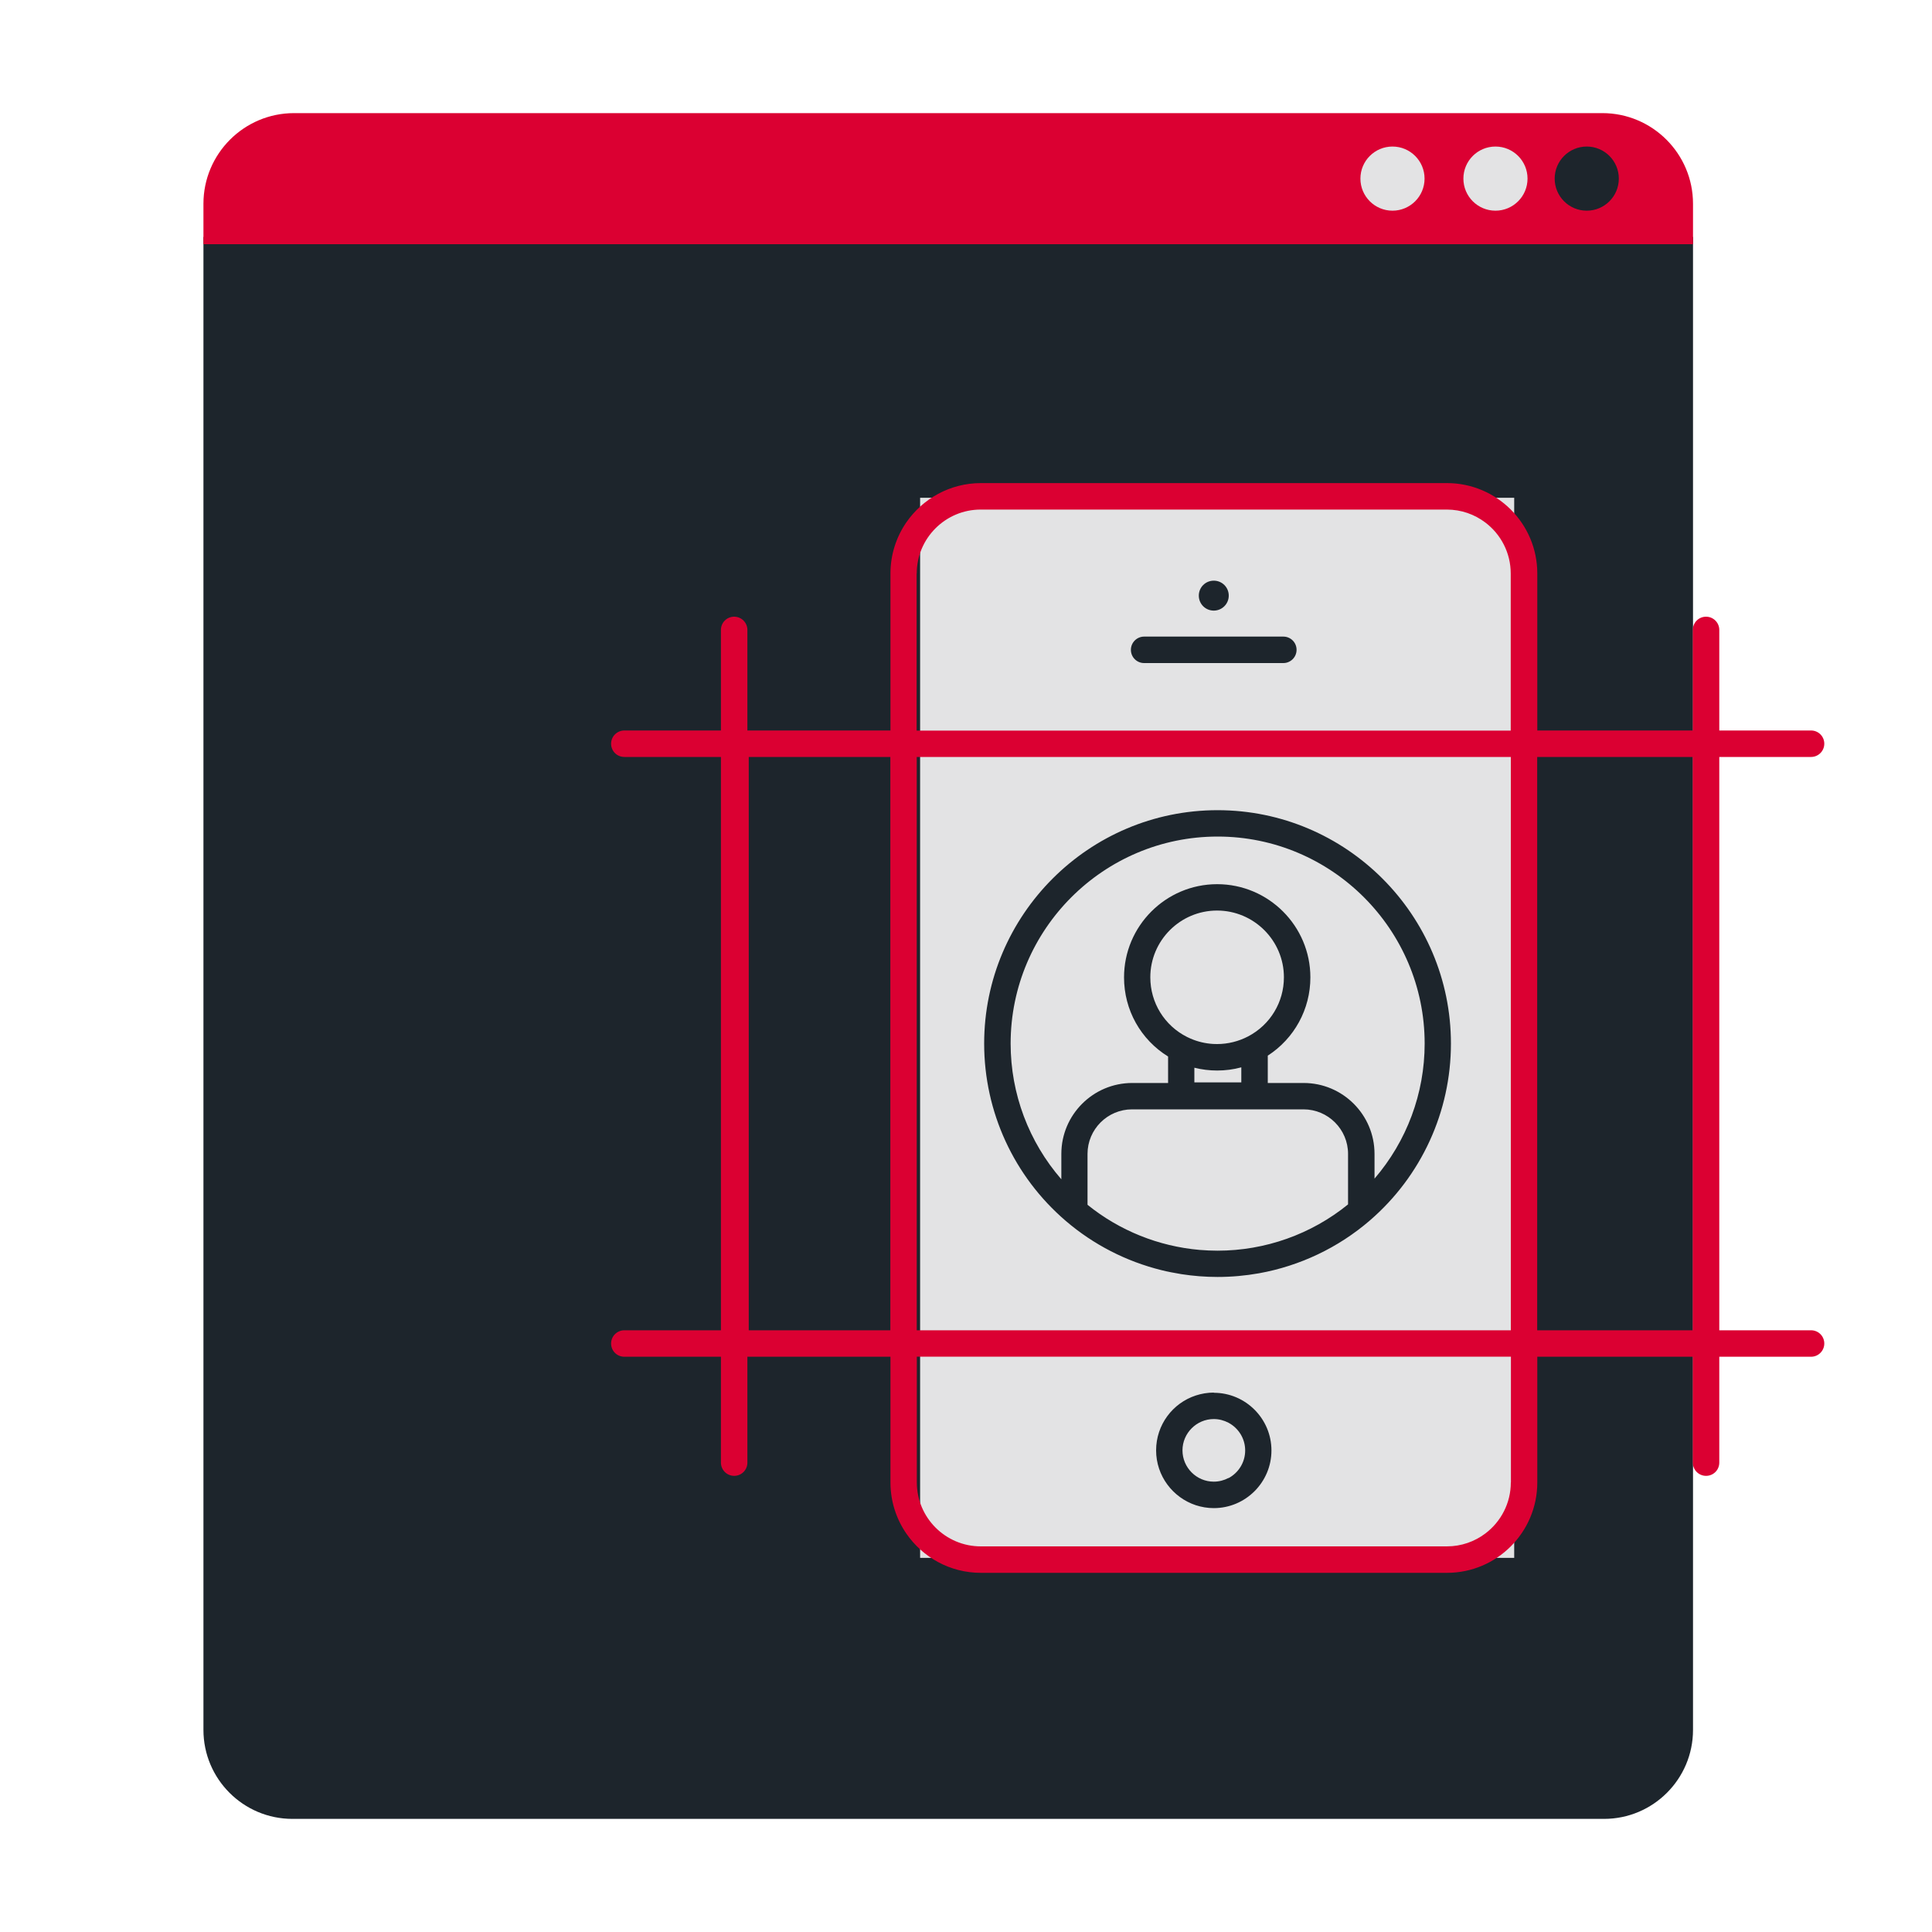 <svg xmlns="http://www.w3.org/2000/svg" id="Layer_1" viewBox="0 0 200 200"><defs><style>      .cls-1 {        fill: #db0032;      }      .cls-1, .cls-2, .cls-3 {        stroke-width: 0px;      }      .cls-2 {        fill: #e3e3e4;      }      .cls-3 {        fill: #1d252c;      }    </style></defs><g><path class="cls-3" d="M21.06,24.53h154.2v154.55c0,5.08-4.13,9.21-9.21,9.21H30.27c-5.08,0-9.21-4.13-9.21-9.21V24.53h0Z"></path><path class="cls-1" d="M30.44,11.71h135.44c5.17,0,9.38,4.2,9.38,9.38v4.19H21.06v-4.19c0-5.17,4.2-9.38,9.38-9.38Z"></path><circle class="cls-3" cx="164.26" cy="18.49" r="3.32"></circle><circle class="cls-2" cx="154.81" cy="18.49" r="3.32"></circle><circle class="cls-2" cx="144.15" cy="18.49" r="3.32"></circle></g><g><rect class="cls-2" x="95.25" y="51.53" width="61.5" height="109.74"></rect><path class="cls-1" d="M74.63,137.71h-10c-.75,0-1.37.61-1.37,1.37s.61,1.37,1.37,1.37h10v10.96c0,.75.61,1.37,1.37,1.37s1.37-.61,1.37-1.37v-10.96h14.81v13.02c0,1.96.61,3.78,1.64,5.28,1.69,2.46,4.52,4.07,7.72,4.07h48.25c5.16,0,9.35-4.2,9.35-9.35v-13.02h16.1v10.96c0,.75.61,1.37,1.37,1.37s1.37-.61,1.37-1.37v-10.96h9.5c.75,0,1.37-.61,1.37-1.37s-.61-1.37-1.37-1.37h-9.5v-59.35h9.5c.75,0,1.37-.61,1.37-1.37s-.61-1.37-1.37-1.37h-9.5v-10.41c0-.75-.61-1.37-1.37-1.37s-1.37.61-1.37,1.37v10.41h-16.1v-16.26c0-5.16-4.2-9.35-9.35-9.35h-48.25c-3.2,0-6.03,1.62-7.72,4.07-1.03,1.5-1.64,3.32-1.64,5.28v16.26h-14.81v-10.41c0-.75-.61-1.37-1.37-1.37s-1.37.61-1.37,1.37v10.41h-10c-.75,0-1.37.61-1.37,1.37s.61,1.37,1.37,1.37h10v59.35ZM156.4,153.46c0,2.15-1.03,4.07-2.63,5.28-1.11.84-2.49,1.34-3.99,1.34h-48.25c-3.65,0-6.62-2.97-6.62-6.62v-13.02h61.5v13.02ZM94.9,137.71v-59.35h61.5v59.35h-61.5ZM174.24,78.36h.99v59.35h-16.1v-59.35h15.11ZM94.9,59.37c0-3.65,2.97-6.62,6.62-6.62h48.25c1.5,0,2.88.5,3.99,1.34,1.6,1.21,2.63,3.13,2.63,5.28v16.26h-61.5v-16.26ZM77.51,78.36h14.66v59.35h-14.66v-59.35Z"></path><path class="cls-3" d="M132.85,65.9h-14.41c-.75,0-1.37.61-1.37,1.37s.61,1.37,1.37,1.37h14.41c.75,0,1.37-.61,1.37-1.37s-.61-1.37-1.37-1.37Z"></path><path class="cls-3" d="M125.65,144.16c-.65,0-1.28.11-1.86.3-2.39.78-4.11,3.03-4.11,5.68s1.73,4.89,4.11,5.68c.59.19,1.21.3,1.86.3,3.29,0,5.97-2.68,5.97-5.97s-2.68-5.97-5.97-5.97ZM127.17,153c-.45.24-.97.38-1.52.38-1.79,0-3.24-1.46-3.24-3.24s1.46-3.24,3.24-3.24c.55,0,1.06.14,1.52.38,1.03.55,1.73,1.63,1.73,2.87s-.7,2.32-1.73,2.87Z"></path><path class="cls-3" d="M125.65,63.21c.85,0,1.55-.69,1.55-1.55s-.69-1.55-1.55-1.55-1.55.69-1.55,1.55.69,1.55,1.55,1.55Z"></path><path class="cls-3" d="M126.04,83.87c-13.32,0-24.16,10.84-24.16,24.16,0,7.07,3.08,13.76,8.45,18.36,0,0,0,0,0,0,2.87,2.46,6.26,4.19,9.88,5.09.34.09.69.16,1.04.23.35.07.7.13,1.05.19,1.23.19,2.48.29,3.74.29,1.45,0,2.88-.13,4.29-.38,4.22-.76,8.2-2.64,11.48-5.47,5.33-4.6,8.39-11.27,8.39-18.31,0-13.32-10.84-24.16-24.16-24.16ZM139.56,124.67c-3.81,3.1-8.59,4.8-13.52,4.8-.62,0-1.24-.03-1.86-.08-4.24-.37-8.28-1.99-11.6-4.67v-5.27c0-2.54,2.07-4.61,4.61-4.61h17.75c2.54,0,4.61,2.07,4.61,4.61v5.22ZM126,108.08c-.14,0-.27,0-.41-.01-.81-.05-1.59-.23-2.33-.55-.12-.05-.25-.11-.37-.17,0,0,0,0,0,0h0c-2.35-1.18-3.81-3.55-3.81-6.18,0-3.81,3.1-6.91,6.91-6.91s6.92,3.1,6.92,6.91c0,2.57-1.41,4.91-3.69,6.11-.99.52-2.1.8-3.23.8ZM128.5,110.48v1.57h-4.86v-1.52c.76.19,1.55.29,2.36.29.85,0,1.69-.11,2.5-.33ZM142.29,122.01v-2.56c0-4.05-3.29-7.34-7.34-7.34h-3.71v-2.83c2.74-1.77,4.41-4.8,4.41-8.1,0-5.32-4.33-9.65-9.65-9.65s-9.64,4.33-9.64,9.65c0,3.38,1.73,6.44,4.56,8.19v2.74h-3.71c-4.05,0-7.34,3.29-7.34,7.34v2.63c-3.36-3.87-5.25-8.84-5.25-14.05,0-11.82,9.62-21.43,21.43-21.43s21.43,9.62,21.43,21.43c0,5.17-1.86,10.11-5.19,13.98Z"></path></g></svg>